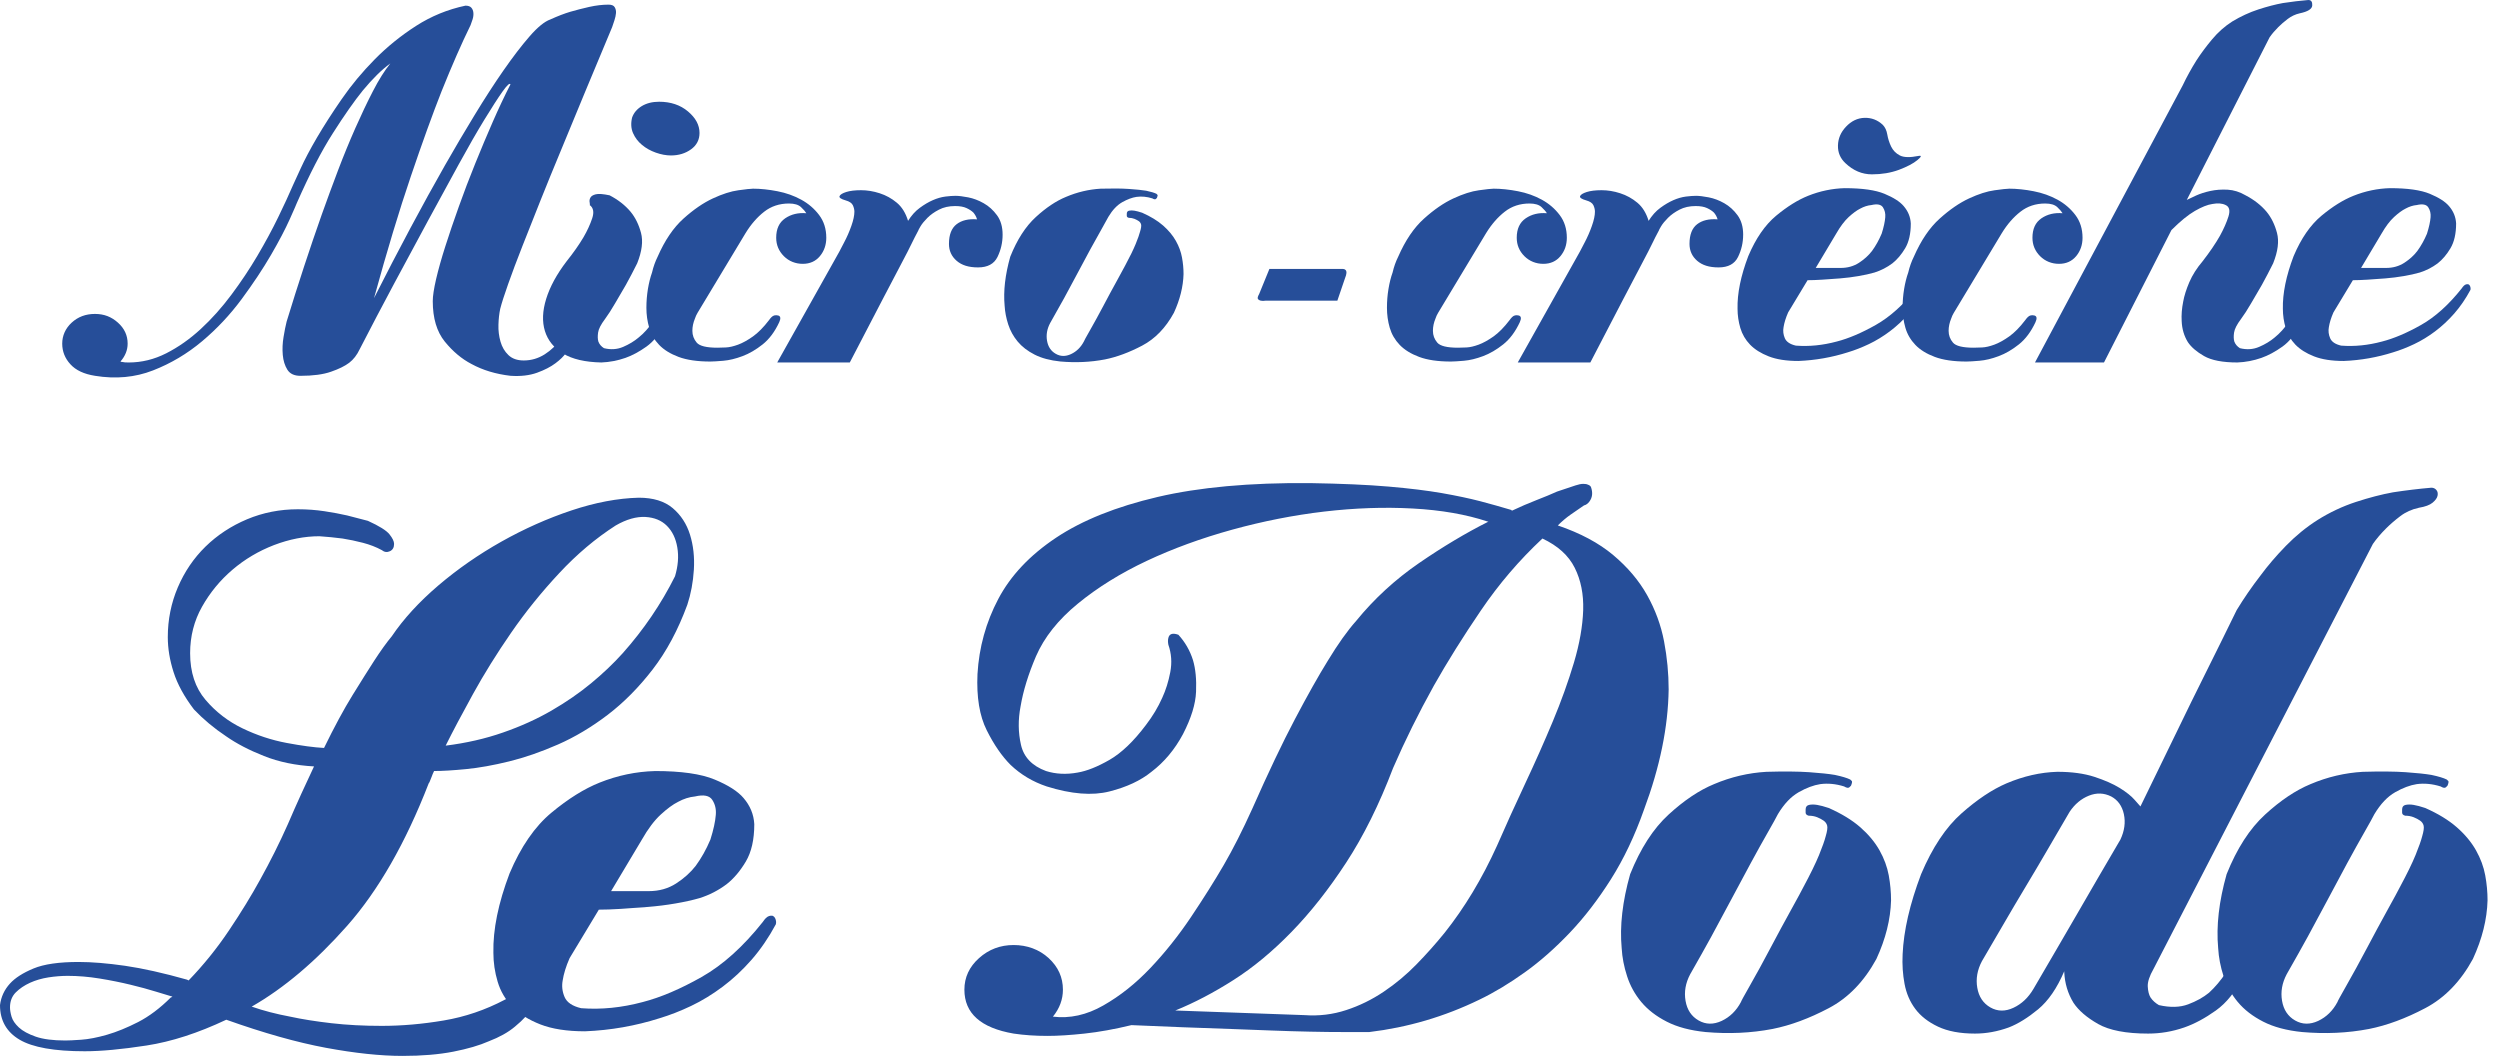 <svg xmlns="http://www.w3.org/2000/svg" width="161" height="68" viewBox="0 0 161 68" fill="none"><path d="M6.114 24.201C5.411 24.091 4.884 23.845 4.534 23.459C4.182 23.077 4.007 22.631 4.007 22.128C4.007 21.624 4.21 21.15 4.616 20.778C5.022 20.404 5.522 20.217 6.114 20.217C6.707 20.217 7.176 20.404 7.595 20.778C8.011 21.149 8.22 21.6 8.22 22.128C8.22 22.544 8.067 22.928 7.759 23.28C7.781 23.301 7.826 23.312 7.891 23.312C7.957 23.334 8.089 23.344 8.286 23.344C9.12 23.344 9.927 23.148 10.705 22.753C11.484 22.357 12.224 21.837 12.927 21.189C13.629 20.542 14.288 19.806 14.901 18.983C15.515 18.161 16.076 17.32 16.58 16.465C17.084 15.608 17.529 14.786 17.913 13.996C18.298 13.205 18.621 12.503 18.885 11.889C18.949 11.757 19.108 11.412 19.361 10.851C19.614 10.292 19.965 9.628 20.414 8.858C20.865 8.091 21.396 7.262 22.011 6.374C22.625 5.483 23.333 4.634 24.134 3.821C24.935 3.01 25.824 2.291 26.799 1.665C27.776 1.039 28.834 0.606 29.976 0.364C30.151 0.364 30.277 0.409 30.355 0.496C30.431 0.584 30.475 0.693 30.486 0.826C30.497 0.957 30.482 1.095 30.438 1.236C30.393 1.38 30.349 1.506 30.306 1.616C29.735 2.779 29.109 4.206 28.43 5.897C27.86 7.344 27.201 9.166 26.456 11.361C25.709 13.557 24.92 16.169 24.087 19.198C25.687 16.037 27.213 13.183 28.661 10.637C29.274 9.561 29.905 8.492 30.554 7.427C31.2 6.363 31.825 5.397 32.429 4.529C33.032 3.663 33.591 2.933 34.107 2.34C34.623 1.747 35.068 1.385 35.441 1.253C35.923 1.034 36.352 0.87 36.724 0.759C37.097 0.65 37.504 0.546 37.942 0.446C38.381 0.348 38.797 0.299 39.192 0.299C39.389 0.299 39.522 0.353 39.587 0.464C39.653 0.573 39.681 0.7 39.67 0.841C39.658 0.985 39.625 1.139 39.571 1.303C39.516 1.468 39.466 1.616 39.422 1.747C38.216 4.624 37.108 7.291 36.098 9.749C35.658 10.801 35.232 11.851 34.814 12.893C34.397 13.935 34.009 14.918 33.647 15.838C33.284 16.761 32.977 17.578 32.725 18.292C32.472 19.005 32.303 19.538 32.214 19.888C32.149 20.196 32.11 20.538 32.1 20.909C32.087 21.283 32.132 21.646 32.231 21.996C32.33 22.346 32.501 22.638 32.742 22.867C32.982 23.098 33.311 23.214 33.729 23.214C34.212 23.214 34.66 23.083 35.079 22.819C35.494 22.555 35.856 22.206 36.164 21.765C36.251 21.633 36.378 21.43 36.543 21.156C36.708 20.882 36.877 20.745 37.053 20.745C37.185 20.745 37.251 20.817 37.251 20.958C37.251 21.099 37.219 21.266 37.152 21.453C37.087 21.639 37.004 21.82 36.906 21.996C36.807 22.172 36.724 22.302 36.659 22.39C36.659 22.413 36.588 22.529 36.445 22.736C36.302 22.945 36.078 23.165 35.77 23.395C35.464 23.626 35.068 23.829 34.586 24.004C34.102 24.179 33.532 24.245 32.873 24.201C31.929 24.091 31.097 23.84 30.371 23.445C29.735 23.115 29.159 22.632 28.643 21.996C28.128 21.359 27.87 20.493 27.87 19.395C27.87 19.066 27.942 18.595 28.084 17.979C28.227 17.365 28.424 16.662 28.676 15.872C28.928 15.082 29.219 14.226 29.549 13.304C29.878 12.382 30.228 11.46 30.602 10.539C30.974 9.616 31.354 8.717 31.737 7.839C32.121 6.962 32.501 6.159 32.873 5.435C32.829 5.325 32.66 5.478 32.362 5.897C32.068 6.313 31.677 6.917 31.195 7.706C30.711 8.496 30.164 9.451 29.549 10.572C28.935 11.692 28.276 12.898 27.574 14.194C26.872 15.489 26.142 16.844 25.385 18.259C24.627 19.675 23.888 21.086 23.164 22.491C22.988 22.864 22.762 23.154 22.489 23.363C22.214 23.571 21.825 23.764 21.32 23.938C20.815 24.116 20.157 24.203 19.345 24.203C18.95 24.203 18.67 24.071 18.506 23.808C18.342 23.545 18.243 23.227 18.21 22.853C18.178 22.48 18.194 22.096 18.261 21.701C18.326 21.306 18.391 20.976 18.458 20.713C19.203 18.277 19.96 15.972 20.728 13.799C21.057 12.877 21.402 11.939 21.764 10.984C22.126 10.029 22.501 9.119 22.884 8.251C23.268 7.384 23.646 6.588 24.02 5.865C24.393 5.14 24.766 4.547 25.138 4.086C24.59 4.481 23.998 5.064 23.362 5.831C22.813 6.511 22.17 7.427 21.437 8.579C20.7 9.732 19.928 11.231 19.116 13.074C19.094 13.139 18.941 13.491 18.655 14.128C18.369 14.764 17.969 15.528 17.453 16.417C16.938 17.304 16.307 18.254 15.562 19.264C14.815 20.273 13.965 21.18 13.011 21.98C12.057 22.781 11.004 23.407 9.851 23.856C8.699 24.306 7.454 24.42 6.116 24.202L6.114 24.201Z" fill="#264E99"></path><path d="M37.974 13.205C37.995 13.205 37.995 13.15 37.974 13.04C37.951 12.93 37.967 12.825 38.023 12.727C38.077 12.627 38.192 12.556 38.369 12.513C38.544 12.468 38.84 12.491 39.257 12.578C39.806 12.863 40.254 13.214 40.606 13.632C40.914 14.005 41.138 14.46 41.281 14.998C41.424 15.536 41.341 16.189 41.035 16.957C40.794 17.441 40.553 17.9 40.311 18.339C40.09 18.714 39.86 19.109 39.618 19.525C39.377 19.942 39.157 20.282 38.962 20.546C38.698 20.898 38.548 21.188 38.517 21.419C38.485 21.649 38.489 21.841 38.534 21.995C38.599 22.171 38.72 22.313 38.896 22.422C39.334 22.532 39.745 22.504 40.13 22.34C40.514 22.175 40.848 21.973 41.132 21.732C41.463 21.467 41.77 21.127 42.056 20.71C42.143 20.536 42.225 20.42 42.302 20.364C42.379 20.31 42.46 20.271 42.548 20.249C42.635 20.228 42.723 20.238 42.812 20.282C42.899 20.414 42.933 20.546 42.91 20.677C42.888 20.764 42.856 20.831 42.812 20.874C42.482 21.512 42.087 21.994 41.627 22.324C41.166 22.652 40.717 22.893 40.278 23.048C39.773 23.224 39.257 23.322 38.73 23.343C37.676 23.322 36.854 23.129 36.261 22.767C35.67 22.405 35.28 21.923 35.093 21.319C34.906 20.714 34.934 20.024 35.175 19.244C35.416 18.466 35.855 17.658 36.492 16.824C36.931 16.275 37.293 15.759 37.579 15.276C37.82 14.861 38.006 14.454 38.138 14.059C38.269 13.664 38.215 13.378 37.974 13.203L37.974 13.205ZM40.706 7.574C40.814 7.266 41.023 7.02 41.331 6.832C41.638 6.647 42.011 6.552 42.449 6.552C43.195 6.552 43.816 6.762 44.309 7.179C44.803 7.595 45.049 8.056 45.049 8.562C45.049 9 44.868 9.352 44.507 9.614C44.144 9.878 43.71 10.011 43.208 10.011C42.899 10.011 42.576 9.95 42.235 9.83C41.895 9.709 41.599 9.545 41.348 9.334C41.094 9.126 40.902 8.875 40.77 8.577C40.639 8.282 40.618 7.947 40.706 7.574V7.574Z" fill="#264E99"></path><path d="M48.472 12.15C48.978 12.15 49.51 12.207 50.069 12.316C50.63 12.425 51.139 12.607 51.599 12.859C52.061 13.111 52.444 13.441 52.751 13.847C53.059 14.254 53.213 14.741 53.213 15.312C53.213 15.773 53.075 16.168 52.801 16.498C52.527 16.826 52.158 16.991 51.698 16.991C51.237 16.991 50.809 16.826 50.481 16.498C50.153 16.168 49.987 15.773 49.987 15.312C49.987 14.741 50.178 14.325 50.563 14.061C50.948 13.798 51.402 13.688 51.929 13.732C51.863 13.623 51.748 13.491 51.584 13.337C51.419 13.183 51.16 13.106 50.809 13.106C50.196 13.106 49.662 13.283 49.213 13.635C48.763 13.985 48.362 14.446 48.012 15.017L44.918 20.154C44.852 20.264 44.798 20.385 44.754 20.516C44.644 20.78 44.589 21.043 44.589 21.306C44.589 21.592 44.683 21.844 44.868 22.064C45.054 22.283 45.498 22.392 46.201 22.392C46.333 22.392 46.514 22.387 46.745 22.376C46.975 22.366 47.237 22.304 47.535 22.195C47.83 22.086 48.148 21.909 48.489 21.668C48.828 21.427 49.174 21.076 49.526 20.615C49.57 20.55 49.624 20.483 49.69 20.418C49.8 20.308 49.941 20.275 50.119 20.319C50.272 20.364 50.293 20.506 50.184 20.747C49.898 21.362 49.542 21.839 49.115 22.179C48.687 22.52 48.254 22.772 47.815 22.936C47.375 23.101 46.964 23.201 46.582 23.233C46.197 23.265 45.917 23.283 45.741 23.283C44.907 23.283 44.227 23.182 43.701 22.985C43.175 22.788 42.757 22.531 42.45 22.212C42.144 21.894 41.93 21.526 41.809 21.109C41.688 20.693 41.628 20.265 41.628 19.825C41.628 19.407 41.662 19.002 41.726 18.607C41.793 18.212 41.88 17.86 41.99 17.553C42.077 17.18 42.198 16.84 42.352 16.532C42.813 15.479 43.367 14.661 44.014 14.08C44.661 13.498 45.292 13.064 45.907 12.779C46.52 12.494 47.069 12.318 47.551 12.253C48.034 12.186 48.342 12.153 48.472 12.153V12.15Z" fill="#264E99"></path><path d="M64.568 15.114C64.568 15.62 64.457 16.097 64.24 16.546C64.019 16.997 63.602 17.221 62.988 17.221C62.373 17.221 61.936 17.079 61.606 16.794C61.277 16.508 61.113 16.146 61.113 15.707C61.113 15.114 61.278 14.692 61.606 14.439C61.936 14.187 62.374 14.083 62.922 14.126C62.877 13.972 62.801 13.829 62.693 13.697C62.583 13.588 62.434 13.489 62.248 13.402C62.062 13.314 61.814 13.27 61.507 13.27C61.112 13.27 60.766 13.347 60.471 13.501C60.173 13.654 59.927 13.829 59.729 14.027C59.532 14.225 59.383 14.405 59.285 14.569C59.185 14.735 59.137 14.829 59.137 14.849C58.983 15.135 58.841 15.415 58.708 15.689C58.577 15.964 58.363 16.381 58.067 16.94C57.772 17.499 57.364 18.274 56.85 19.261C56.334 20.249 55.626 21.61 54.727 23.343H50.053L53.706 16.825C53.946 16.409 54.167 16.002 54.365 15.606C54.54 15.277 54.693 14.927 54.826 14.554C54.958 14.18 55.023 13.874 55.023 13.632C55.023 13.5 54.99 13.363 54.925 13.219C54.858 13.078 54.704 12.973 54.463 12.906C54.156 12.819 54.024 12.726 54.069 12.627C54.113 12.529 54.255 12.442 54.496 12.365C54.737 12.288 55.055 12.249 55.45 12.249C55.845 12.249 56.245 12.314 56.652 12.446C57.059 12.577 57.426 12.78 57.754 13.054C58.084 13.329 58.325 13.719 58.479 14.223C58.698 13.873 58.95 13.593 59.237 13.384C59.52 13.175 59.801 13.01 60.076 12.89C60.35 12.77 60.618 12.693 60.882 12.659C61.146 12.626 61.364 12.611 61.541 12.611C61.738 12.611 62.005 12.644 62.346 12.709C62.686 12.775 63.021 12.901 63.349 13.088C63.679 13.275 63.965 13.532 64.206 13.862C64.448 14.192 64.568 14.608 64.568 15.113V15.114Z" fill="#264E99"></path><path d="M75.594 20.152C75.067 21.118 74.387 21.82 73.553 22.259C72.718 22.698 71.917 22.995 71.151 23.148C70.23 23.324 69.274 23.367 68.287 23.28C67.628 23.213 67.074 23.065 66.625 22.835C66.174 22.605 65.812 22.326 65.538 21.996C65.264 21.666 65.061 21.299 64.929 20.892C64.798 20.487 64.721 20.085 64.698 19.69C64.611 18.748 64.732 17.694 65.061 16.53C65.5 15.433 66.047 14.582 66.707 13.978C67.365 13.375 68.012 12.941 68.649 12.68C69.372 12.372 70.119 12.196 70.886 12.151C71.632 12.13 72.241 12.136 72.713 12.169C73.185 12.201 73.553 12.24 73.816 12.283C74.124 12.348 74.343 12.415 74.474 12.48L74.539 12.546C74.562 12.569 74.551 12.634 74.507 12.743L74.442 12.81C74.397 12.853 74.321 12.844 74.211 12.776C73.86 12.667 73.521 12.634 73.19 12.679C72.905 12.722 72.598 12.838 72.269 13.023C71.941 13.21 71.643 13.523 71.381 13.962C71.314 14.093 71.17 14.352 70.952 14.736C70.732 15.119 70.485 15.564 70.21 16.069C69.936 16.575 69.651 17.106 69.355 17.665C69.058 18.224 68.784 18.735 68.532 19.197C68.28 19.658 67.978 20.196 67.627 20.81C67.429 21.183 67.364 21.562 67.429 21.945C67.496 22.331 67.682 22.61 67.989 22.785C68.296 22.962 68.624 22.967 68.976 22.803C69.328 22.637 69.602 22.369 69.8 21.995C69.8 21.974 69.931 21.732 70.195 21.27C70.458 20.81 70.743 20.289 71.051 19.708C71.357 19.125 71.654 18.576 71.94 18.06C72.224 17.545 72.4 17.221 72.466 17.09C72.774 16.52 72.997 16.058 73.14 15.707C73.282 15.356 73.377 15.093 73.42 14.917C73.487 14.698 73.508 14.545 73.487 14.457C73.464 14.368 73.415 14.297 73.338 14.242C73.262 14.189 73.169 14.138 73.059 14.094C72.948 14.05 72.828 14.028 72.697 14.028C72.609 14.007 72.565 13.963 72.565 13.896V13.765C72.565 13.655 72.615 13.59 72.713 13.568C72.813 13.546 72.928 13.546 73.059 13.568C73.19 13.59 73.355 13.635 73.553 13.699C74.101 13.941 74.551 14.216 74.902 14.523C75.253 14.831 75.527 15.16 75.725 15.511C75.922 15.862 76.055 16.219 76.12 16.581C76.187 16.943 76.22 17.299 76.22 17.651C76.197 18.463 75.99 19.297 75.595 20.153L75.594 20.152Z" fill="#264E99"></path><path d="M86.653 17.385C86.742 17.474 86.73 17.65 86.62 17.913L86.126 19.362H81.518C81.388 19.384 81.277 19.384 81.19 19.362C81.101 19.34 81.041 19.301 81.007 19.246C80.976 19.192 81.003 19.087 81.09 18.933L81.749 17.32H86.489C86.555 17.32 86.608 17.342 86.653 17.385H86.653Z" fill="#264E99"></path><path d="M96.165 12.15C96.669 12.15 97.201 12.207 97.76 12.316C98.321 12.425 98.831 12.607 99.291 12.859C99.753 13.111 100.135 13.441 100.443 13.847C100.751 14.254 100.904 14.741 100.904 15.312C100.904 15.773 100.766 16.168 100.491 16.498C100.217 16.826 99.85 16.991 99.389 16.991C98.928 16.991 98.501 16.826 98.172 16.498C97.842 16.168 97.678 15.773 97.678 15.312C97.678 14.741 97.869 14.325 98.254 14.061C98.638 13.798 99.093 13.688 99.62 13.732C99.555 13.623 99.44 13.491 99.275 13.337C99.109 13.183 98.851 13.106 98.5 13.106C97.887 13.106 97.353 13.283 96.905 13.635C96.455 13.985 96.053 14.446 95.703 15.017L92.61 20.154C92.543 20.264 92.489 20.385 92.445 20.516C92.335 20.78 92.28 21.043 92.28 21.306C92.28 21.592 92.374 21.844 92.56 22.064C92.747 22.283 93.19 22.392 93.894 22.392C94.025 22.392 94.206 22.387 94.437 22.376C94.666 22.366 94.93 22.304 95.226 22.195C95.522 22.086 95.84 21.909 96.182 21.668C96.52 21.427 96.866 21.076 97.218 20.615C97.262 20.55 97.316 20.483 97.382 20.418C97.492 20.308 97.634 20.275 97.811 20.319C97.964 20.364 97.986 20.506 97.877 20.747C97.591 21.362 97.234 21.839 96.807 22.179C96.38 22.52 95.946 22.772 95.508 22.936C95.067 23.101 94.656 23.201 94.274 23.233C93.889 23.265 93.609 23.283 93.434 23.283C92.599 23.283 91.918 23.182 91.393 22.985C90.867 22.788 90.449 22.531 90.142 22.212C89.836 21.894 89.622 21.526 89.5 21.109C89.379 20.693 89.32 20.265 89.32 19.825C89.32 19.407 89.352 19.002 89.418 18.607C89.484 18.212 89.571 17.86 89.682 17.553C89.769 17.18 89.889 16.84 90.044 16.532C90.504 15.479 91.058 14.661 91.706 14.08C92.352 13.498 92.983 13.064 93.598 12.779C94.213 12.494 94.761 12.318 95.244 12.253C95.726 12.186 96.034 12.153 96.166 12.153L96.165 12.15Z" fill="#264E99"></path><path d="M112.259 15.114C112.259 15.62 112.149 16.097 111.93 16.546C111.711 16.997 111.293 17.221 110.68 17.221C110.066 17.221 109.627 17.079 109.296 16.794C108.968 16.508 108.804 16.146 108.804 15.707C108.804 15.114 108.968 14.692 109.296 14.439C109.627 14.187 110.065 14.083 110.613 14.126C110.569 13.972 110.492 13.829 110.384 13.697C110.274 13.588 110.125 13.489 109.938 13.402C109.753 13.314 109.505 13.27 109.198 13.27C108.804 13.27 108.457 13.347 108.161 13.501C107.865 13.654 107.619 13.829 107.421 14.027C107.224 14.225 107.075 14.405 106.977 14.569C106.877 14.735 106.829 14.829 106.829 14.849C106.674 15.135 106.532 15.415 106.4 15.689C106.269 15.964 106.055 16.381 105.758 16.94C105.462 17.499 105.056 18.274 104.54 19.261C104.025 20.249 103.318 21.61 102.418 23.343H97.744L101.397 16.825C101.638 16.409 101.859 16.002 102.057 15.606C102.231 15.277 102.385 14.927 102.516 14.554C102.649 14.18 102.714 13.874 102.714 13.632C102.714 13.5 102.682 13.363 102.616 13.219C102.55 13.078 102.396 12.973 102.155 12.906C101.847 12.819 101.716 12.726 101.759 12.627C101.803 12.529 101.947 12.442 102.188 12.365C102.429 12.288 102.747 12.249 103.142 12.249C103.537 12.249 103.937 12.314 104.342 12.446C104.749 12.577 105.117 12.78 105.445 13.054C105.776 13.329 106.016 13.719 106.171 14.223C106.389 13.873 106.642 13.593 106.927 13.384C107.212 13.175 107.492 13.01 107.766 12.89C108.041 12.77 108.309 12.693 108.573 12.659C108.837 12.626 109.056 12.611 109.232 12.611C109.429 12.611 109.697 12.644 110.039 12.709C110.377 12.775 110.714 12.901 111.042 13.088C111.371 13.275 111.656 13.532 111.898 13.862C112.139 14.192 112.26 14.608 112.26 15.113L112.259 15.114Z" fill="#264E99"></path><path d="M118.809 12.118C119.928 12.118 120.778 12.239 121.36 12.48C121.942 12.722 122.353 12.985 122.595 13.27C122.879 13.6 123.034 13.972 123.055 14.39C123.055 15.047 122.935 15.581 122.694 15.986C122.451 16.392 122.178 16.716 121.871 16.958C121.519 17.221 121.136 17.418 120.719 17.55C120.412 17.638 120.066 17.715 119.683 17.78C119.298 17.847 118.902 17.896 118.497 17.929C118.092 17.962 117.707 17.989 117.345 18.011C116.983 18.033 116.67 18.045 116.408 18.045L115.157 20.118C115.003 20.469 114.905 20.787 114.861 21.073C114.816 21.315 114.844 21.55 114.943 21.781C115.042 22.012 115.278 22.171 115.65 22.258C116.506 22.325 117.384 22.237 118.285 21.995C119.052 21.798 119.89 21.441 120.801 20.925C121.712 20.41 122.585 19.626 123.418 18.571C123.462 18.506 123.506 18.45 123.55 18.407C123.637 18.319 123.736 18.286 123.846 18.308C123.89 18.329 123.923 18.363 123.945 18.407C123.988 18.494 124 18.582 123.977 18.67C123.671 19.241 123.325 19.746 122.94 20.185C122.557 20.624 122.145 21.007 121.706 21.337C121.267 21.666 120.817 21.941 120.357 22.16C119.894 22.379 119.446 22.555 119.007 22.687C117.976 23.015 116.911 23.203 115.814 23.247C115.046 23.247 114.409 23.148 113.905 22.95C113.4 22.753 113 22.5 112.703 22.193C112.407 21.885 112.199 21.529 112.077 21.121C111.959 20.716 111.898 20.305 111.898 19.887C111.875 18.899 112.105 17.77 112.588 16.497C113.071 15.355 113.668 14.488 114.381 13.894C115.095 13.303 115.781 12.874 116.439 12.611C117.207 12.303 117.997 12.139 118.809 12.117V12.118ZM121.18 15.048C121.311 14.632 121.388 14.281 121.41 13.995C121.432 13.754 121.382 13.539 121.262 13.353C121.141 13.167 120.894 13.118 120.521 13.205C120.279 13.227 120.038 13.304 119.797 13.436C119.577 13.545 119.331 13.726 119.055 13.978C118.781 14.232 118.513 14.589 118.25 15.048L116.933 17.255H118.545C118.983 17.255 119.374 17.145 119.714 16.927C120.053 16.706 120.334 16.454 120.553 16.168C120.794 15.838 121.002 15.466 121.179 15.048H121.18ZM123.549 10.043C123.769 9.999 123.747 10.088 123.484 10.307C123.219 10.527 122.824 10.735 122.298 10.934C121.771 11.13 121.189 11.228 120.553 11.228C119.918 11.228 119.347 10.987 118.842 10.505C118.513 10.196 118.352 9.818 118.365 9.368C118.375 8.919 118.545 8.518 118.876 8.166C119.225 7.793 119.626 7.602 120.076 7.589C120.525 7.578 120.915 7.727 121.245 8.034C121.398 8.188 121.497 8.397 121.541 8.659C121.585 8.923 121.667 9.181 121.787 9.434C121.908 9.685 122.094 9.877 122.347 10.009C122.599 10.142 123 10.152 123.549 10.042L123.549 10.043Z" fill="#264E99"></path><path d="M129.374 12.15C129.879 12.15 130.412 12.207 130.971 12.316C131.53 12.425 132.041 12.607 132.502 12.859C132.963 13.111 133.346 13.441 133.654 13.847C133.962 14.254 134.115 14.741 134.115 15.312C134.115 15.773 133.977 16.168 133.703 16.498C133.428 16.826 133.061 16.991 132.6 16.991C132.14 16.991 131.711 16.826 131.383 16.498C131.054 16.168 130.89 15.773 130.89 15.312C130.89 14.741 131.08 14.325 131.465 14.061C131.849 13.798 132.304 13.688 132.83 13.732C132.764 13.623 132.65 13.491 132.487 13.337C132.321 13.183 132.063 13.106 131.711 13.106C131.097 13.106 130.565 13.283 130.116 13.635C129.665 13.985 129.265 14.446 128.915 15.017L125.821 20.154C125.754 20.264 125.699 20.385 125.656 20.516C125.547 20.78 125.491 21.043 125.491 21.306C125.491 21.592 125.584 21.844 125.771 22.064C125.957 22.283 126.4 22.392 127.103 22.392C127.236 22.392 127.416 22.387 127.647 22.376C127.876 22.366 128.139 22.304 128.437 22.195C128.732 22.086 129.05 21.909 129.391 21.668C129.729 21.427 130.076 21.076 130.427 20.615C130.471 20.55 130.527 20.483 130.592 20.418C130.702 20.308 130.843 20.275 131.021 20.319C131.173 20.364 131.195 20.506 131.086 20.747C130.8 21.362 130.443 21.839 130.016 22.179C129.589 22.52 129.155 22.772 128.715 22.936C128.277 23.101 127.865 23.201 127.481 23.233C127.098 23.265 126.818 23.283 126.642 23.283C125.807 23.283 125.127 23.182 124.601 22.985C124.075 22.788 123.657 22.531 123.351 22.212C123.045 21.894 122.829 21.526 122.708 21.109C122.589 20.693 122.528 20.265 122.528 19.825C122.528 19.407 122.56 19.002 122.626 18.607C122.692 18.212 122.78 17.86 122.89 17.553C122.978 17.18 123.098 16.84 123.252 16.532C123.713 15.479 124.266 14.661 124.914 14.08C125.561 13.498 126.191 13.064 126.806 12.779C127.42 12.494 127.97 12.318 128.452 12.253C128.934 12.186 129.242 12.153 129.373 12.153L129.374 12.15Z" fill="#264E99"></path><path d="M148.662 0.001C148.838 0.001 148.92 0.117 148.909 0.348C148.898 0.579 148.63 0.748 148.101 0.858C147.817 0.923 147.56 1.045 147.329 1.22C147.099 1.395 146.895 1.572 146.72 1.747C146.501 1.967 146.313 2.185 146.161 2.406L140.829 12.875C140.96 12.81 141.157 12.716 141.421 12.595C141.686 12.475 141.991 12.376 142.342 12.299C142.694 12.222 143.067 12.195 143.462 12.216C143.856 12.239 144.241 12.36 144.614 12.578C145.162 12.864 145.612 13.215 145.964 13.633C146.271 14.005 146.496 14.46 146.638 14.998C146.781 15.537 146.699 16.189 146.391 16.958C146.15 17.441 145.909 17.901 145.668 18.34C145.447 18.715 145.217 19.11 144.976 19.526C144.735 19.943 144.515 20.283 144.318 20.547C144.055 20.898 143.906 21.188 143.874 21.419C143.84 21.65 143.846 21.841 143.89 21.995C143.956 22.172 144.077 22.314 144.251 22.423C144.69 22.533 145.103 22.505 145.486 22.34C145.87 22.176 146.205 21.974 146.491 21.732C146.819 21.468 147.127 21.128 147.411 20.711C147.499 20.536 147.586 20.421 147.676 20.364C147.763 20.31 147.84 20.272 147.906 20.25C147.993 20.229 148.07 20.238 148.135 20.282C148.246 20.393 148.279 20.525 148.235 20.677C148.212 20.764 148.179 20.831 148.135 20.875C147.828 21.512 147.445 21.995 146.984 22.325C146.523 22.653 146.073 22.894 145.634 23.048C145.129 23.224 144.615 23.323 144.086 23.343C143.142 23.343 142.429 23.207 141.947 22.933C141.465 22.658 141.113 22.356 140.895 22.027C140.653 21.631 140.52 21.182 140.5 20.677C140.477 20.282 140.51 19.866 140.597 19.427C140.664 19.052 140.795 18.636 140.992 18.174C141.19 17.714 141.475 17.264 141.849 16.824C142.309 16.231 142.683 15.683 142.968 15.179C143.209 14.739 143.39 14.328 143.512 13.944C143.632 13.56 143.571 13.313 143.329 13.204C143.11 13.093 142.824 13.071 142.474 13.137C142.166 13.18 141.793 13.33 141.354 13.582C140.915 13.835 140.411 14.246 139.84 14.817L135.497 23.343H131.053L140.565 5.5C140.827 4.95 141.124 4.412 141.454 3.885C141.739 3.446 142.072 2.996 142.457 2.536C142.842 2.074 143.276 1.691 143.758 1.383C144.306 1.053 144.866 0.795 145.435 0.609C146.006 0.423 146.534 0.286 147.016 0.197C147.585 0.11 148.134 0.044 148.662 0L148.662 0.001Z" fill="#264E99"></path><path d="M153.928 12.118C155.047 12.118 155.898 12.239 156.479 12.48C157.06 12.722 157.471 12.985 157.714 13.27C157.999 13.6 158.152 13.972 158.174 14.39C158.174 15.047 158.052 15.581 157.812 15.986C157.571 16.392 157.295 16.716 156.989 16.958C156.638 17.221 156.254 17.418 155.836 17.55C155.53 17.638 155.185 17.715 154.8 17.78C154.416 17.847 154.021 17.896 153.614 17.929C153.209 17.962 152.825 17.989 152.462 18.011C152.1 18.033 151.789 18.045 151.525 18.045L150.274 20.118C150.12 20.469 150.023 20.787 149.978 21.073C149.934 21.315 149.961 21.55 150.062 21.781C150.159 22.012 150.395 22.171 150.768 22.258C151.624 22.325 152.501 22.237 153.402 21.995C154.169 21.798 155.008 21.441 155.92 20.925C156.829 20.41 157.701 19.625 158.536 18.571C158.579 18.506 158.623 18.45 158.668 18.406C158.756 18.319 158.853 18.286 158.963 18.308C159.007 18.329 159.04 18.363 159.063 18.406C159.105 18.494 159.117 18.582 159.096 18.67C158.789 19.241 158.443 19.746 158.059 20.185C157.674 20.624 157.263 21.007 156.824 21.337C156.385 21.666 155.937 21.941 155.474 22.16C155.014 22.379 154.564 22.555 154.125 22.687C153.094 23.015 152.029 23.203 150.933 23.247C150.164 23.247 149.528 23.148 149.024 22.95C148.519 22.753 148.12 22.5 147.822 22.193C147.527 21.885 147.319 21.529 147.197 21.121C147.078 20.716 147.017 20.305 147.017 19.887C146.996 18.899 147.225 17.77 147.708 16.497C148.19 15.355 148.789 14.488 149.502 13.894C150.214 13.303 150.9 12.874 151.558 12.611C152.327 12.303 153.116 12.139 153.927 12.117L153.928 12.118ZM156.298 15.048C156.429 14.632 156.506 14.281 156.529 13.995C156.55 13.754 156.501 13.539 156.381 13.353C156.261 13.167 156.014 13.118 155.639 13.205C155.399 13.227 155.157 13.304 154.916 13.436C154.697 13.545 154.449 13.726 154.176 13.978C153.9 14.232 153.633 14.589 153.369 15.048L152.053 17.255H153.665C154.104 17.255 154.494 17.145 154.834 16.927C155.173 16.706 155.455 16.454 155.673 16.168C155.914 15.838 156.122 15.466 156.299 15.048H156.298Z" fill="#264E99"></path><path d="M12.146 63.142C13.103 62.151 13.97 61.077 14.747 59.919C15.523 58.763 16.191 57.672 16.754 56.647C17.415 55.456 18.01 54.267 18.539 53.076C18.836 52.383 19.126 51.731 19.405 51.118C19.686 50.507 19.959 49.921 20.223 49.357C19.033 49.292 17.96 49.07 17.002 48.688C16.042 48.309 15.234 47.886 14.573 47.425C13.779 46.897 13.087 46.316 12.492 45.689C11.863 44.864 11.426 44.06 11.178 43.284C10.929 42.508 10.806 41.756 10.806 41.028C10.806 39.905 11.021 38.838 11.45 37.829C11.88 36.822 12.475 35.945 13.235 35.201C13.995 34.459 14.887 33.872 15.911 33.441C16.934 33.012 18.025 32.797 19.182 32.797C19.778 32.797 20.346 32.84 20.893 32.922C21.438 33.006 21.924 33.095 22.356 33.195C22.85 33.326 23.297 33.441 23.693 33.542C24.42 33.873 24.883 34.161 25.081 34.409C25.28 34.658 25.379 34.863 25.379 35.029C25.379 35.261 25.288 35.418 25.106 35.5C24.924 35.583 24.75 35.559 24.585 35.426C24.221 35.228 23.817 35.072 23.372 34.956C22.925 34.84 22.487 34.748 22.058 34.681C21.563 34.617 21.066 34.567 20.57 34.534C19.612 34.534 18.638 34.725 17.645 35.103C16.656 35.485 15.763 36.014 14.97 36.691C14.177 37.368 13.524 38.162 13.013 39.069C12.499 39.98 12.244 40.979 12.244 42.069C12.244 43.293 12.574 44.293 13.235 45.069C13.896 45.847 14.689 46.458 15.614 46.904C16.539 47.351 17.488 47.663 18.464 47.846C19.438 48.028 20.239 48.136 20.868 48.168C21.529 46.813 22.14 45.681 22.702 44.771C23.264 43.863 23.725 43.128 24.09 42.564C24.518 41.905 24.899 41.375 25.23 40.978C25.989 39.854 26.989 38.764 28.227 37.706C29.467 36.649 30.823 35.707 32.294 34.879C33.763 34.054 35.267 33.384 36.804 32.871C38.34 32.359 39.785 32.086 41.139 32.052C42.066 32.052 42.792 32.276 43.322 32.722C43.848 33.168 44.22 33.738 44.436 34.432C44.652 35.126 44.734 35.878 44.685 36.689C44.635 37.499 44.493 38.251 44.264 38.945C43.669 40.564 42.925 41.953 42.033 43.11C41.139 44.268 40.174 45.242 39.134 46.036C38.092 46.828 37.027 47.465 35.937 47.944C34.845 48.422 33.796 48.787 32.789 49.034C31.781 49.282 30.855 49.449 30.013 49.531C29.17 49.613 28.484 49.654 27.955 49.654C27.889 49.787 27.84 49.903 27.807 50.002C27.774 50.101 27.74 50.183 27.708 50.25C27.674 50.349 27.641 50.416 27.609 50.447C26.121 54.282 24.37 57.34 22.356 59.621C20.339 61.901 18.29 63.637 16.209 64.826C16.968 65.091 17.794 65.305 18.687 65.472C19.446 65.637 20.331 65.778 21.339 65.894C22.346 66.01 23.428 66.066 24.585 66.066C25.875 66.066 27.204 65.951 28.575 65.719C29.947 65.488 31.261 65.041 32.516 64.379C32.913 64.15 33.276 64.025 33.607 64.009C33.936 63.992 34.16 64.059 34.276 64.207C34.392 64.356 34.375 64.595 34.226 64.926C34.077 65.257 33.722 65.653 33.161 66.116C32.73 66.48 32.168 66.793 31.476 67.059C30.88 67.323 30.119 67.545 29.195 67.727C28.269 67.908 27.179 68 25.924 68C24.503 68 22.858 67.825 20.992 67.479C19.126 67.132 16.985 66.529 14.573 65.67C12.756 66.529 11.046 67.082 9.443 67.33C7.84 67.578 6.51 67.701 5.453 67.701C3.501 67.701 2.106 67.453 1.265 66.958C0.422 66.462 0 65.718 0 64.728C0.067 64.199 0.282 63.734 0.644 63.339C0.975 62.975 1.48 62.653 2.157 62.371C2.834 62.09 3.8 61.951 5.057 61.951C5.916 61.951 6.914 62.033 8.056 62.197C9.195 62.363 10.525 62.661 12.046 63.09L12.146 63.14V63.142ZM11.005 64.233C11.037 64.233 11.071 64.216 11.104 64.183C10.873 64.117 10.517 64.01 10.038 63.861C9.56 63.712 9.013 63.563 8.402 63.416C7.79 63.267 7.13 63.134 6.419 63.018C5.709 62.902 5.023 62.845 4.361 62.845C3.967 62.845 3.553 62.878 3.124 62.943C2.694 63.01 2.296 63.126 1.934 63.29C1.57 63.457 1.265 63.662 1.016 63.911C0.769 64.159 0.644 64.48 0.644 64.878C0.644 65.043 0.677 65.242 0.744 65.473C0.811 65.705 0.967 65.936 1.214 66.167C1.462 66.397 1.827 66.595 2.305 66.762C2.783 66.927 3.419 67.008 4.213 67.008C4.412 67.008 4.75 66.993 5.229 66.959C5.707 66.926 6.262 66.818 6.89 66.638C7.516 66.457 8.186 66.183 8.896 65.82C9.606 65.455 10.31 64.926 11.004 64.233H11.005ZM39.654 33.839C38.366 34.665 37.151 35.689 36.012 36.913C34.87 38.136 33.837 39.415 32.913 40.755C31.988 42.094 31.171 43.408 30.46 44.697C29.75 45.986 29.162 47.093 28.701 48.019C30.022 47.854 31.253 47.573 32.392 47.175C33.533 46.779 34.572 46.309 35.515 45.763C36.457 45.217 37.307 44.631 38.068 44.003C38.827 43.375 39.506 42.731 40.101 42.069C41.455 40.549 42.579 38.896 43.471 37.111C43.669 36.45 43.718 35.83 43.618 35.251C43.52 34.673 43.298 34.211 42.949 33.863C42.602 33.515 42.141 33.326 41.563 33.292C40.983 33.262 40.347 33.441 39.654 33.839Z" fill="#264E99"></path><path d="M42.182 49.655C43.867 49.655 45.147 49.837 46.023 50.202C46.899 50.565 47.518 50.961 47.883 51.391C48.311 51.887 48.542 52.45 48.576 53.077C48.576 54.07 48.394 54.87 48.032 55.481C47.668 56.094 47.255 56.582 46.793 56.944C46.263 57.341 45.684 57.639 45.057 57.837C44.594 57.971 44.073 58.086 43.496 58.184C42.918 58.284 42.323 58.358 41.712 58.407C41.1 58.457 40.523 58.499 39.977 58.532C39.433 58.565 38.961 58.582 38.565 58.582L36.682 61.705C36.45 62.235 36.301 62.714 36.236 63.144C36.169 63.507 36.211 63.863 36.36 64.21C36.509 64.557 36.863 64.796 37.425 64.928C38.714 65.028 40.035 64.895 41.391 64.532C42.547 64.234 43.81 63.696 45.182 62.92C46.552 62.145 47.865 60.961 49.123 59.375C49.188 59.276 49.254 59.193 49.32 59.127C49.453 58.995 49.601 58.947 49.766 58.978C49.833 59.012 49.882 59.062 49.916 59.127C49.981 59.26 49.998 59.393 49.964 59.524C49.503 60.383 48.981 61.142 48.404 61.805C47.824 62.466 47.206 63.044 46.544 63.54C45.883 64.036 45.206 64.449 44.512 64.78C43.818 65.111 43.139 65.375 42.48 65.573C40.927 66.068 39.325 66.35 37.672 66.416C36.515 66.416 35.556 66.267 34.797 65.971C34.038 65.673 33.434 65.293 32.988 64.828C32.542 64.367 32.229 63.83 32.047 63.216C31.865 62.605 31.774 61.987 31.774 61.358C31.742 59.87 32.088 58.169 32.815 56.251C33.541 54.532 34.442 53.225 35.516 52.334C36.591 51.442 37.623 50.797 38.615 50.4C39.771 49.938 40.96 49.689 42.184 49.656L42.182 49.655ZM45.75 54.069C45.949 53.44 46.063 52.911 46.097 52.481C46.13 52.118 46.055 51.795 45.873 51.516C45.691 51.233 45.32 51.16 44.759 51.292C44.395 51.326 44.031 51.441 43.668 51.639C43.337 51.804 42.966 52.077 42.553 52.457C42.139 52.837 41.735 53.373 41.338 54.069L39.355 57.389H41.783C42.444 57.389 43.03 57.225 43.543 56.895C44.056 56.563 44.477 56.184 44.808 55.755C45.171 55.258 45.485 54.697 45.75 54.069H45.75Z" fill="#264E99"></path><path d="M65.278 66.563C63.164 66.199 62.107 65.258 62.107 63.736C62.107 62.943 62.42 62.266 63.049 61.703C63.676 61.141 64.419 60.86 65.278 60.86C66.138 60.86 66.923 61.141 67.535 61.703C68.147 62.266 68.452 62.943 68.452 63.736C68.452 64.365 68.236 64.943 67.808 65.472C68.898 65.604 69.98 65.366 71.053 64.752C72.128 64.141 73.136 63.34 74.078 62.347C75.02 61.356 75.894 60.258 76.705 59.051C77.513 57.843 78.216 56.73 78.812 55.704C79.407 54.679 80.018 53.473 80.646 52.085C81.669 49.771 82.585 47.845 83.396 46.309C84.206 44.771 84.909 43.524 85.503 42.564C86.164 41.474 86.775 40.615 87.337 39.986C88.494 38.566 89.841 37.327 91.378 36.268C92.914 35.211 94.408 34.319 95.862 33.59H95.813C94.425 33.128 92.814 32.847 90.979 32.748C89.146 32.648 87.245 32.715 85.279 32.945C83.314 33.176 81.339 33.565 79.357 34.11C77.375 34.657 75.541 35.326 73.855 36.118C72.17 36.912 70.69 37.828 69.418 38.871C68.147 39.911 67.246 41.045 66.717 42.266C66.222 43.424 65.891 44.499 65.725 45.489C65.56 46.35 65.569 47.175 65.751 47.968C65.931 48.763 66.469 49.325 67.362 49.654C67.988 49.852 68.666 49.887 69.394 49.754C69.989 49.654 70.674 49.382 71.451 48.936C72.226 48.49 73.011 47.738 73.805 46.68C74.234 46.118 74.581 45.54 74.845 44.946C75.076 44.449 75.25 43.896 75.366 43.284C75.482 42.671 75.44 42.087 75.243 41.523C75.209 41.358 75.209 41.21 75.243 41.078C75.309 40.814 75.522 40.747 75.887 40.878C76.316 41.343 76.631 41.889 76.829 42.515C76.995 43.077 77.06 43.755 77.026 44.548C76.995 45.342 76.713 46.252 76.185 47.276C75.655 48.267 74.98 49.077 74.153 49.705C73.458 50.268 72.558 50.689 71.451 50.969C70.343 51.251 68.996 51.144 67.411 50.647C66.518 50.35 65.742 49.887 65.082 49.26C64.52 48.698 64.007 47.953 63.545 47.027C63.082 46.104 62.883 44.896 62.95 43.409C63.05 41.689 63.496 40.078 64.289 38.574C65.082 37.071 66.321 35.756 68.006 34.632C69.692 33.508 71.872 32.633 74.548 32.005C77.227 31.377 80.497 31.079 84.363 31.112C86.377 31.145 88.063 31.219 89.418 31.335C90.773 31.451 91.921 31.592 92.863 31.757C93.804 31.922 94.623 32.096 95.318 32.276C96.011 32.459 96.687 32.649 97.35 32.847V32.897C97.91 32.633 98.448 32.401 98.961 32.202C99.472 32.004 99.91 31.823 100.275 31.657L101.464 31.26C101.663 31.194 101.827 31.161 101.959 31.161C102.091 31.161 102.191 31.177 102.257 31.211C102.356 31.244 102.422 31.293 102.456 31.36C102.587 31.724 102.554 32.038 102.356 32.302C102.257 32.434 102.141 32.518 102.009 32.549C101.711 32.749 101.422 32.946 101.143 33.145C100.86 33.344 100.588 33.575 100.324 33.839C101.779 34.334 102.967 34.971 103.893 35.748C104.818 36.525 105.545 37.383 106.073 38.325C106.602 39.268 106.966 40.26 107.165 41.301C107.363 42.342 107.461 43.376 107.461 44.399C107.428 46.813 106.899 49.391 105.876 52.134C105.281 53.821 104.57 55.317 103.744 56.623C102.918 57.929 102.036 59.076 101.093 60.068C100.15 61.059 99.185 61.912 98.192 62.622C97.202 63.332 96.227 63.919 95.269 64.38C93.02 65.473 90.659 66.167 88.181 66.464H86.546C85.883 66.464 85.157 66.457 84.365 66.439C83.572 66.423 82.736 66.398 81.861 66.364C80.986 66.332 80.118 66.299 79.26 66.266C77.243 66.2 75.111 66.117 72.865 66.018C71.775 66.282 70.765 66.464 69.842 66.563C68.915 66.662 68.123 66.712 67.461 66.712C66.668 66.712 65.942 66.662 65.28 66.563L65.278 66.563ZM89.716 49.457C88.824 51.804 87.814 53.838 86.692 55.555C85.569 57.274 84.395 58.763 83.172 60.018C81.95 61.275 80.702 62.309 79.429 63.118C78.158 63.928 76.91 64.581 75.689 65.076L84.014 65.374C84.939 65.441 85.832 65.333 86.692 65.05C87.55 64.771 88.359 64.373 89.119 63.861C89.88 63.349 90.582 62.762 91.227 62.1C91.872 61.439 92.474 60.762 93.036 60.068C94.324 58.448 95.447 56.582 96.407 54.465C96.968 53.176 97.572 51.845 98.216 50.473C98.86 49.103 99.455 47.763 100 46.458C100.545 45.153 100.999 43.887 101.364 42.665C101.727 41.442 101.924 40.318 101.957 39.292C101.989 38.268 101.809 37.36 101.412 36.566C101.016 35.772 100.322 35.146 99.332 34.681C97.844 36.071 96.522 37.616 95.366 39.319C94.209 41.02 93.201 42.632 92.343 44.152C91.351 45.937 90.475 47.706 89.716 49.458V49.457Z" fill="#264E99"></path><path d="M120.842 61.753C120.05 63.208 119.025 64.266 117.77 64.926C116.513 65.589 115.307 66.035 114.15 66.265C112.763 66.531 111.325 66.594 109.839 66.463C108.848 66.363 108.012 66.141 107.337 65.794C106.658 65.447 106.113 65.025 105.7 64.53C105.287 64.033 104.981 63.48 104.784 62.868C104.585 62.257 104.469 61.655 104.436 61.059C104.304 59.638 104.486 58.052 104.981 56.299C105.643 54.646 106.468 53.365 107.459 52.457C108.449 51.549 109.424 50.894 110.384 50.498C111.474 50.035 112.598 49.772 113.754 49.705C114.877 49.673 115.794 49.68 116.505 49.729C117.215 49.779 117.77 49.837 118.164 49.904C118.627 50.002 118.957 50.102 119.157 50.202L119.256 50.299C119.288 50.333 119.272 50.432 119.206 50.596L119.107 50.696C119.04 50.763 118.925 50.745 118.759 50.646C118.231 50.481 117.717 50.432 117.223 50.498C116.794 50.565 116.329 50.738 115.835 51.019C115.34 51.3 114.893 51.771 114.497 52.431C114.398 52.63 114.182 53.019 113.853 53.596C113.521 54.175 113.149 54.845 112.738 55.604C112.324 56.365 111.894 57.166 111.448 58.01C111.002 58.852 110.588 59.622 110.21 60.314C109.829 61.008 109.375 61.819 108.846 62.745C108.549 63.307 108.449 63.876 108.549 64.454C108.649 65.034 108.929 65.455 109.392 65.719C109.854 65.983 110.35 65.991 110.878 65.745C111.407 65.495 111.82 65.091 112.118 64.529C112.118 64.498 112.316 64.132 112.713 63.437C113.111 62.744 113.539 61.959 114.001 61.083C114.464 60.207 114.91 59.381 115.34 58.604C115.769 57.828 116.034 57.34 116.132 57.141C116.594 56.282 116.933 55.587 117.149 55.059C117.364 54.53 117.504 54.135 117.571 53.869C117.67 53.539 117.703 53.308 117.67 53.175C117.636 53.044 117.562 52.936 117.446 52.853C117.331 52.771 117.19 52.695 117.026 52.629C116.859 52.564 116.679 52.531 116.481 52.531C116.349 52.497 116.282 52.431 116.282 52.332V52.133C116.282 51.968 116.356 51.868 116.505 51.836C116.654 51.803 116.827 51.803 117.026 51.836C117.223 51.868 117.472 51.935 117.77 52.034C118.594 52.398 119.272 52.812 119.801 53.273C120.329 53.736 120.743 54.233 121.041 54.761C121.338 55.291 121.535 55.827 121.636 56.373C121.734 56.918 121.784 57.455 121.784 57.984C121.751 59.208 121.437 60.463 120.842 61.752L120.842 61.753Z" fill="#264E99"></path><path d="M143.346 62.645C143.478 62.381 143.61 62.209 143.743 62.126C143.874 62.042 143.991 61.986 144.09 61.953C144.222 61.919 144.339 61.936 144.436 62.001C144.601 62.166 144.652 62.366 144.585 62.597C144.551 62.729 144.502 62.828 144.436 62.895C143.974 63.853 143.396 64.581 142.702 65.076C142.009 65.571 141.331 65.936 140.67 66.167C139.909 66.431 139.133 66.563 138.34 66.563C136.919 66.563 135.845 66.356 135.118 65.944C134.391 65.531 133.862 65.076 133.533 64.581C133.169 63.985 132.97 63.324 132.938 62.597V62.547C132.474 63.638 131.913 64.454 131.253 65.001C130.591 65.546 129.963 65.935 129.369 66.166C128.641 66.43 127.914 66.563 127.189 66.563C126.23 66.563 125.437 66.414 124.808 66.116C124.181 65.82 123.693 65.44 123.347 64.976C122.999 64.513 122.769 63.977 122.653 63.364C122.538 62.753 122.496 62.117 122.529 61.456C122.596 59.935 122.992 58.216 123.718 56.298C124.445 54.58 125.313 53.274 126.321 52.382C127.329 51.489 128.295 50.845 129.221 50.447C130.312 49.985 131.402 49.737 132.492 49.704C133.417 49.704 134.21 49.812 134.872 50.026C135.532 50.242 136.078 50.481 136.507 50.744C136.936 51.01 137.258 51.266 137.474 51.515C137.688 51.761 137.813 51.902 137.844 51.935C138.605 50.383 139.349 48.853 140.075 47.35C140.801 45.846 141.463 44.498 142.059 43.307C142.751 41.919 143.413 40.581 144.042 39.291C144.504 38.532 145.016 37.788 145.579 37.06C146.041 36.432 146.586 35.796 147.213 35.151C147.841 34.508 148.519 33.953 149.246 33.49C150.038 32.993 150.863 32.606 151.722 32.325C152.582 32.044 153.376 31.839 154.103 31.706C154.963 31.575 155.789 31.475 156.582 31.408C156.713 31.408 156.82 31.458 156.904 31.556C156.986 31.656 157.01 31.779 156.978 31.929C156.945 32.077 156.837 32.227 156.656 32.375C156.474 32.524 156.184 32.632 155.789 32.697C155.325 32.796 154.922 32.978 154.575 33.243C154.227 33.507 153.922 33.772 153.658 34.036C153.326 34.367 153.046 34.698 152.815 35.028L138.688 62.397C138.424 62.86 138.299 63.241 138.316 63.538C138.333 63.835 138.391 64.066 138.491 64.232C138.622 64.431 138.804 64.596 139.034 64.729C139.762 64.894 140.389 64.878 140.919 64.678C141.447 64.48 141.893 64.232 142.257 63.935C142.654 63.571 143.016 63.142 143.347 62.645H143.346ZM136.778 52.431C136.662 51.903 136.391 51.523 135.961 51.292C135.498 51.061 135.019 51.043 134.522 51.242C134.027 51.441 133.614 51.787 133.283 52.282C132.722 53.242 132.234 54.076 131.822 54.787C131.409 55.498 130.954 56.266 130.458 57.092C129.962 57.918 129.508 58.687 129.095 59.399C128.682 60.109 128.195 60.943 127.635 61.901C127.337 62.464 127.237 63.035 127.337 63.612C127.435 64.189 127.717 64.613 128.178 64.877C128.64 65.141 129.136 65.149 129.666 64.901C130.194 64.655 130.623 64.249 130.954 63.687C131.516 62.728 132.003 61.894 132.416 61.182C132.829 60.472 133.275 59.704 133.755 58.878C134.232 58.052 134.679 57.283 135.091 56.571C135.505 55.861 135.992 55.027 136.554 54.069C136.818 53.506 136.892 52.961 136.777 52.431L136.778 52.431Z" fill="#264E99"></path><path d="M159.257 61.753C158.464 63.208 157.439 64.266 156.183 64.926C154.927 65.589 153.721 66.035 152.566 66.265C151.178 66.531 149.74 66.594 148.253 66.463C147.261 66.363 146.426 66.141 145.749 65.794C145.071 65.447 144.526 65.025 144.114 64.53C143.702 64.033 143.394 63.48 143.197 62.868C142.999 62.257 142.884 61.655 142.85 61.059C142.719 59.638 142.899 58.052 143.394 56.299C144.055 54.646 144.882 53.365 145.873 52.457C146.865 51.549 147.84 50.894 148.798 50.498C149.888 50.035 151.011 49.772 152.168 49.705C153.292 49.673 154.209 49.68 154.919 49.729C155.629 49.779 156.183 49.837 156.58 49.904C157.042 50.002 157.373 50.102 157.571 50.202L157.671 50.299C157.702 50.333 157.686 50.432 157.62 50.596L157.521 50.696C157.454 50.763 157.339 50.745 157.175 50.646C156.644 50.481 156.133 50.432 155.637 50.498C155.208 50.565 154.745 50.738 154.25 51.019C153.754 51.3 153.309 51.771 152.911 52.431C152.812 52.63 152.597 53.019 152.267 53.596C151.936 54.175 151.564 54.845 151.151 55.604C150.738 56.365 150.31 57.166 149.864 58.01C149.417 58.852 149.004 59.622 148.625 60.314C148.244 61.008 147.79 61.819 147.261 62.745C146.964 63.307 146.865 63.876 146.964 64.454C147.063 65.034 147.344 65.455 147.806 65.719C148.268 65.983 148.765 65.991 149.294 65.745C149.821 65.495 150.236 65.091 150.533 64.529C150.533 64.498 150.731 64.132 151.128 63.437C151.524 62.744 151.952 61.959 152.417 61.083C152.879 60.207 153.325 59.381 153.754 58.604C154.184 57.828 154.448 57.34 154.547 57.141C155.01 56.282 155.349 55.587 155.564 55.059C155.777 54.53 155.918 54.135 155.985 53.869C156.083 53.539 156.115 53.308 156.083 53.175C156.05 53.044 155.977 52.936 155.861 52.853C155.744 52.771 155.605 52.695 155.438 52.629C155.274 52.564 155.092 52.531 154.895 52.531C154.761 52.497 154.696 52.431 154.696 52.332V52.133C154.696 51.968 154.77 51.868 154.919 51.836C155.068 51.803 155.241 51.803 155.439 51.836C155.638 51.868 155.885 51.935 156.183 52.034C157.009 52.398 157.686 52.812 158.214 53.273C158.743 53.736 159.156 54.233 159.454 54.761C159.751 55.291 159.95 55.827 160.049 56.373C160.149 56.918 160.198 57.455 160.198 57.984C160.164 59.208 159.851 60.463 159.257 61.752V61.753Z" fill="#264E99"></path></svg>